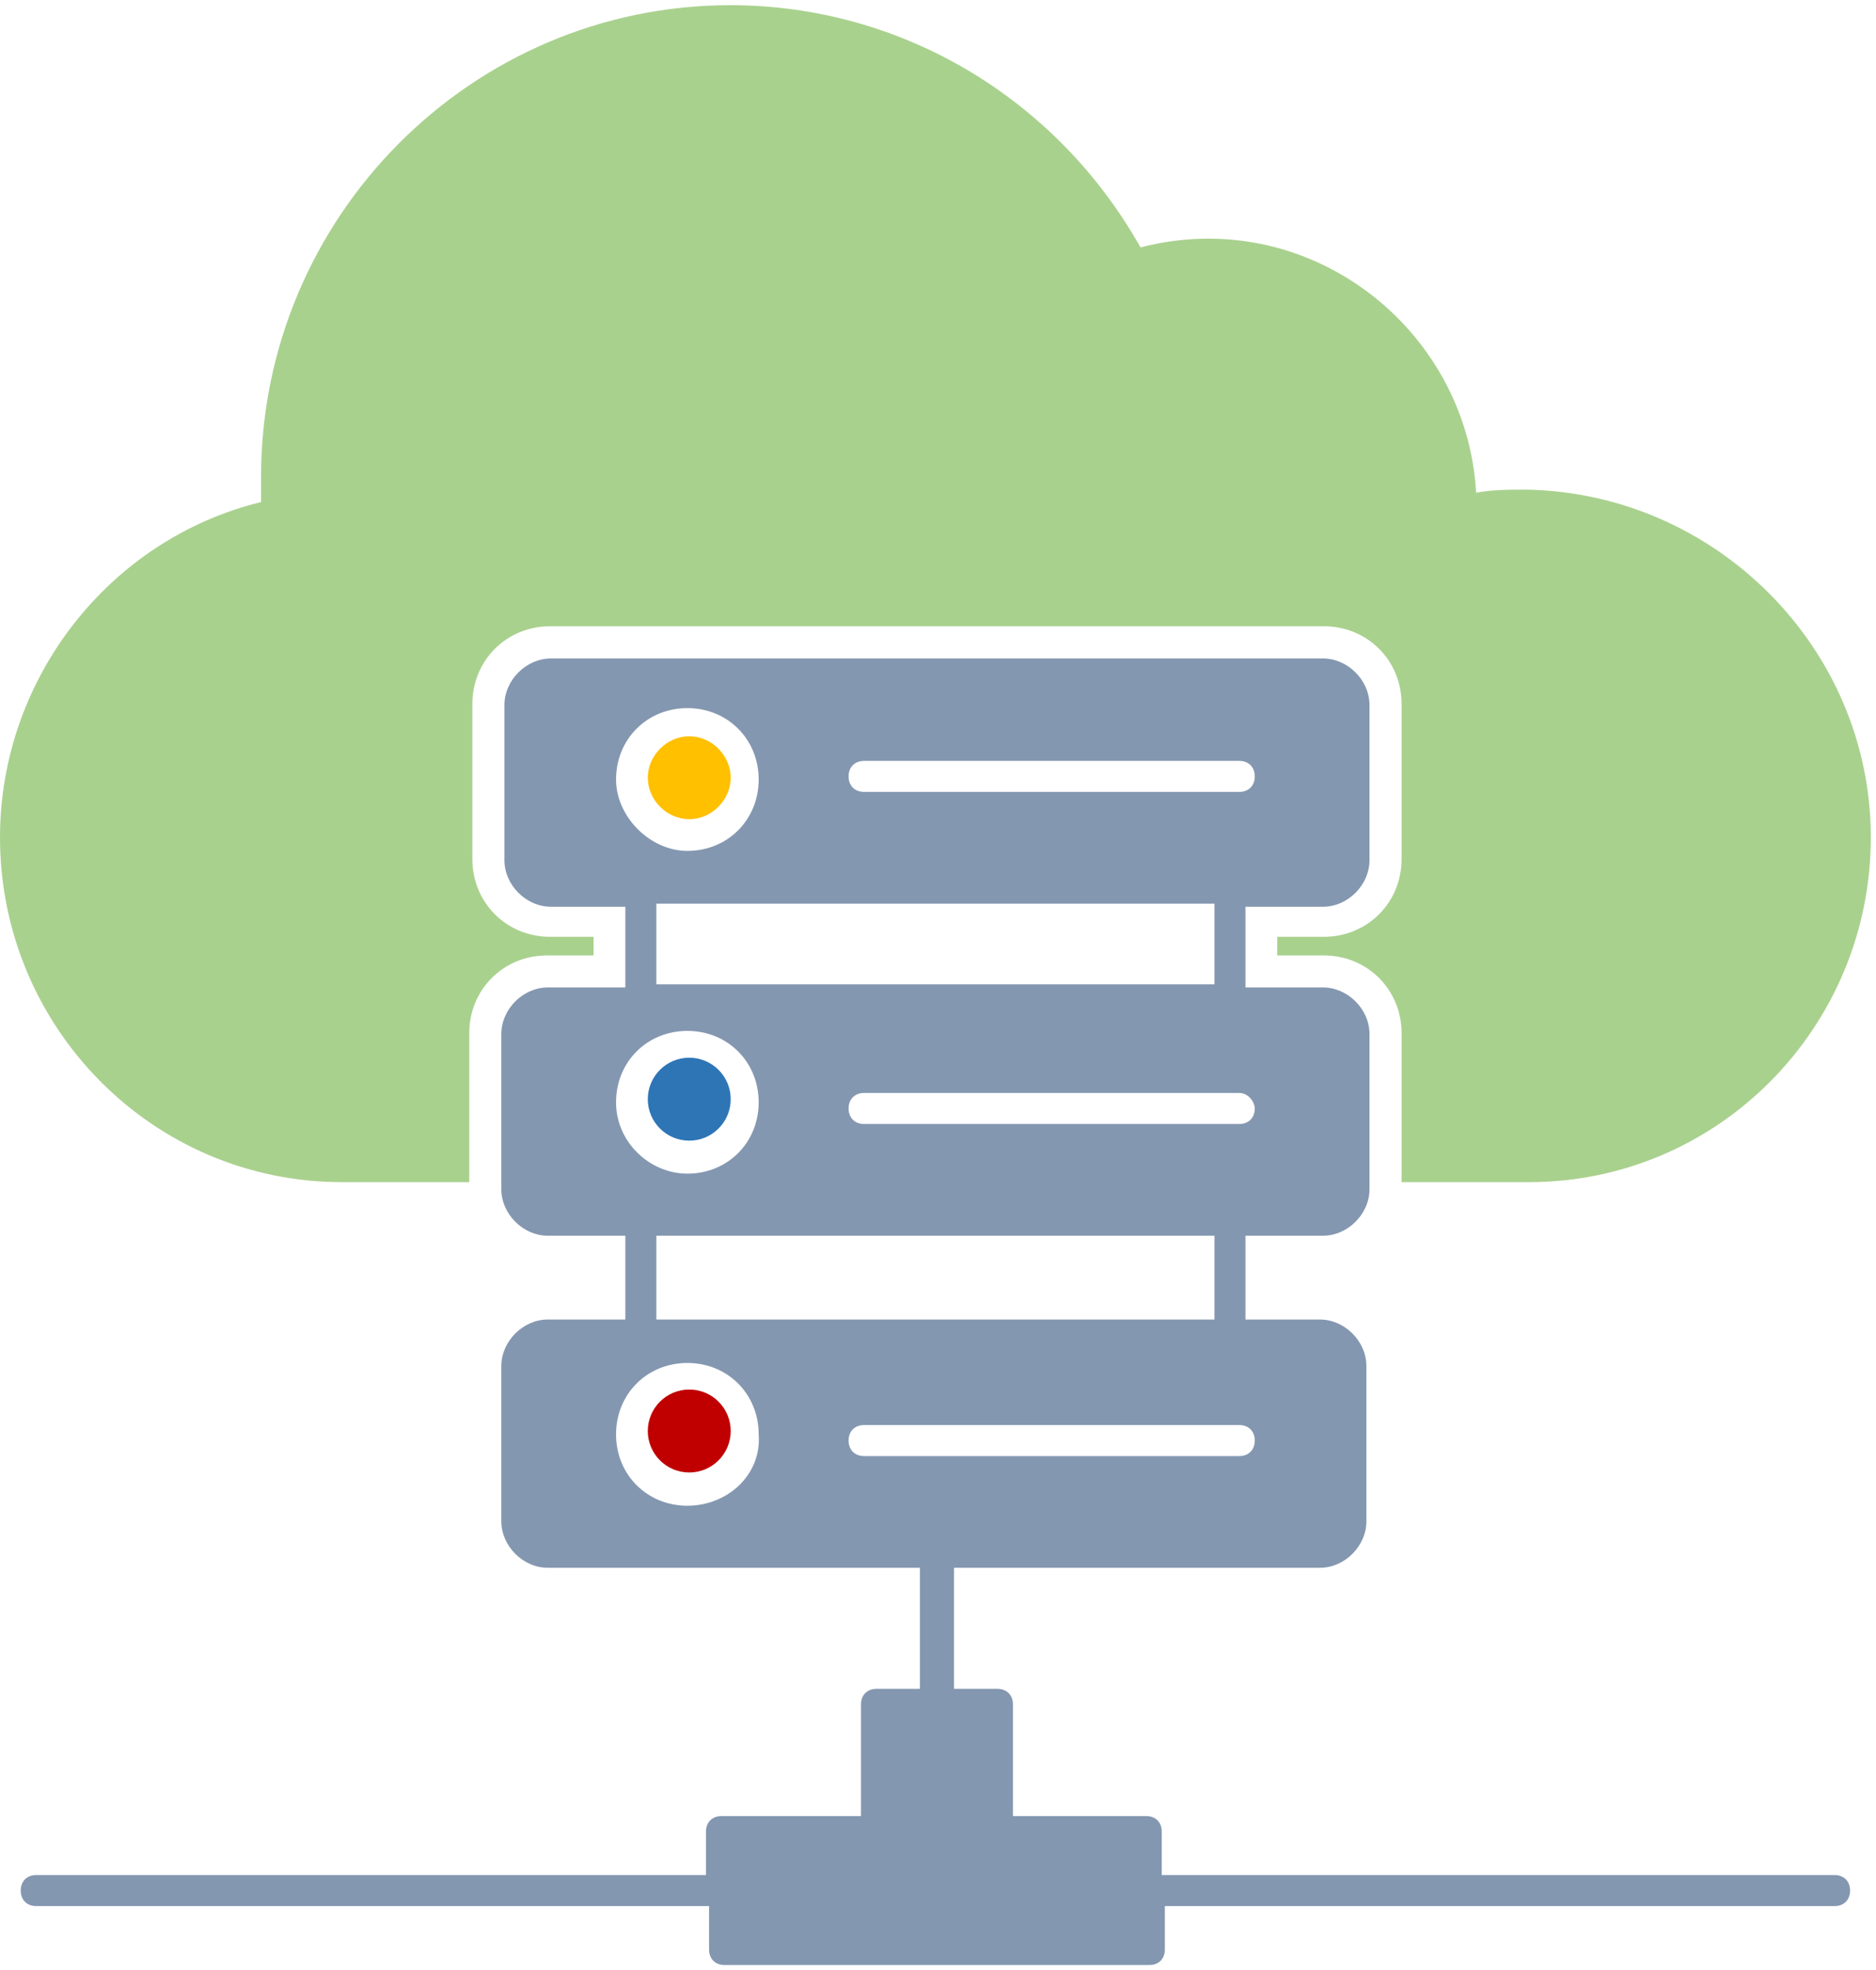 <svg width="362" height="380" xmlns="http://www.w3.org/2000/svg" xmlns:xlink="http://www.w3.org/1999/xlink" overflow="hidden"><defs><clipPath id="clip0"><rect x="170" y="266" width="362" height="380"/></clipPath></defs><g clip-path="url(#clip0)" transform="translate(-170 -266)"><path d="M531 427.517C531 464.053 501.617 494 465.037 494L440.451 494 440.451 465.251C440.451 456.866 433.854 450.277 425.459 450.277L416.464 450.277 416.464 446.684 425.459 446.684C433.854 446.684 440.451 440.095 440.451 431.71L440.451 401.763C440.451 393.377 433.854 386.789 425.459 386.789L276.141 386.789C267.746 386.789 261.15 393.377 261.15 401.763L261.15 431.71C261.15 440.095 267.746 446.684 276.141 446.684L284.536 446.684 284.536 450.277 275.541 450.277C267.146 450.277 260.55 456.866 260.55 465.251L260.55 494 235.964 494C199.384 494 170 464.053 170 427.517 170 396.971 190.988 370.018 220.372 362.831 220.372 361.034 220.372 359.837 220.372 358.04 220.372 307.728 261.15 267 310.922 267 343.904 267 373.887 284.968 390.078 313.718 422.461 305.332 453.043 329.29 454.842 361.034 457.841 360.436 461.439 360.436 464.437 360.436 501.017 361.034 531 390.982 531 427.517Z" fill="#A9D18E" fill-rule="evenodd"/><path d="M303 424C307.308 424 311 420.308 311 416 311 411.692 307.308 408 303 408 298.692 408 295 411.692 295 416 295 420.308 298.692 424 303 424Z" fill="#FFC000" fill-rule="evenodd"/><path d="M311 478C311 482.418 307.418 486 303 486 298.582 486 295 482.418 295 478 295 473.582 298.582 470 303 470 307.418 470 311 473.582 311 478Z" fill="#2E75B6" fill-rule="evenodd"/><path d="M311 542C311 546.418 307.418 550 303 550 298.582 550 295 546.418 295 542 295 537.582 298.582 534 303 534 307.418 534 311 537.582 311 542Z" fill="#C00000" fill-rule="evenodd"/><path d="M524.009 627.641 394.177 627.641 394.177 619.262C394.177 617.466 392.98 616.268 391.185 616.268L365.458 616.268 365.458 594.72C365.458 592.924 364.261 591.727 362.466 591.727L354.09 591.727 354.09 568.382 424.69 568.382C429.477 568.382 433.665 564.192 433.665 559.404L433.665 529.475C433.665 524.687 429.477 520.497 424.69 520.497L410.331 520.497 410.331 504.335 425.288 504.335C430.075 504.335 434.263 500.145 434.263 495.357L434.263 465.428C434.263 460.639 430.075 456.449 425.288 456.449L410.331 456.449 410.331 440.886 425.288 440.886C430.075 440.886 434.263 436.696 434.263 431.907L434.263 401.979C434.263 397.19 430.075 393 425.288 393L276.31 393C271.524 393 267.336 397.19 267.336 401.979L267.336 431.907C267.336 436.696 271.524 440.886 276.31 440.886L290.669 440.886 290.669 456.449 275.712 456.449C270.925 456.449 266.737 460.639 266.737 465.428L266.737 495.357C266.737 500.145 270.925 504.335 275.712 504.335L290.669 504.335 290.669 520.497 275.712 520.497C270.925 520.497 266.737 524.687 266.737 529.475L266.737 559.404C266.737 564.192 270.925 568.382 275.712 568.382L347.509 568.382 347.509 591.727 339.132 591.727C337.338 591.727 336.141 592.924 336.141 594.72L336.141 616.268 309.217 616.268C307.422 616.268 306.226 617.466 306.226 619.262L306.226 627.641 176.992 627.641C175.196 627.641 174 628.839 174 630.634 174 632.43 175.196 633.627 176.992 633.627L306.824 633.627 306.824 642.007C306.824 643.803 308.021 645 309.815 645L391.783 645C393.578 645 394.775 643.803 394.775 642.007L394.775 633.627 524.009 633.627C525.804 633.627 527 632.43 527 630.634 527 628.839 525.804 627.641 524.009 627.641ZM412.126 479.794C412.126 481.589 410.929 482.786 409.134 482.786L336.739 482.786C334.944 482.786 333.747 481.589 333.747 479.794 333.747 477.998 334.944 476.801 336.739 476.801L409.134 476.801C410.929 476.801 412.126 478.596 412.126 479.794ZM404.348 504.335 404.348 520.497 296.653 520.497 296.653 504.335 404.348 504.335ZM296.653 455.85 296.653 440.287 404.348 440.287 404.348 455.85 296.653 455.85ZM336.739 412.753 409.134 412.753C410.929 412.753 412.126 413.95 412.126 415.746 412.126 417.542 410.929 418.739 409.134 418.739L336.739 418.739C334.944 418.739 333.747 417.542 333.747 415.746 333.747 413.95 334.944 412.753 336.739 412.753ZM288.875 416.345C288.875 408.563 294.858 402.577 302.636 402.577 310.414 402.577 316.397 408.563 316.397 416.345 316.397 424.126 310.414 430.112 302.636 430.112 295.456 430.112 288.875 423.528 288.875 416.345ZM288.875 478.596C288.875 470.815 294.858 464.829 302.636 464.829 310.414 464.829 316.397 470.815 316.397 478.596 316.397 486.378 310.414 492.363 302.636 492.363 295.456 492.363 288.875 486.378 288.875 478.596ZM302.636 556.411C294.858 556.411 288.875 550.425 288.875 542.644 288.875 534.862 294.858 528.877 302.636 528.877 310.414 528.877 316.397 534.862 316.397 542.644 316.995 550.425 310.414 556.411 302.636 556.411ZM336.739 546.834C334.944 546.834 333.747 545.637 333.747 543.841 333.747 542.045 334.944 540.848 336.739 540.848L409.134 540.848C410.929 540.848 412.126 542.045 412.126 543.841 412.126 545.637 410.929 546.834 409.134 546.834L336.739 546.834Z" fill="#8497B0" fill-rule="evenodd"/></g></svg>